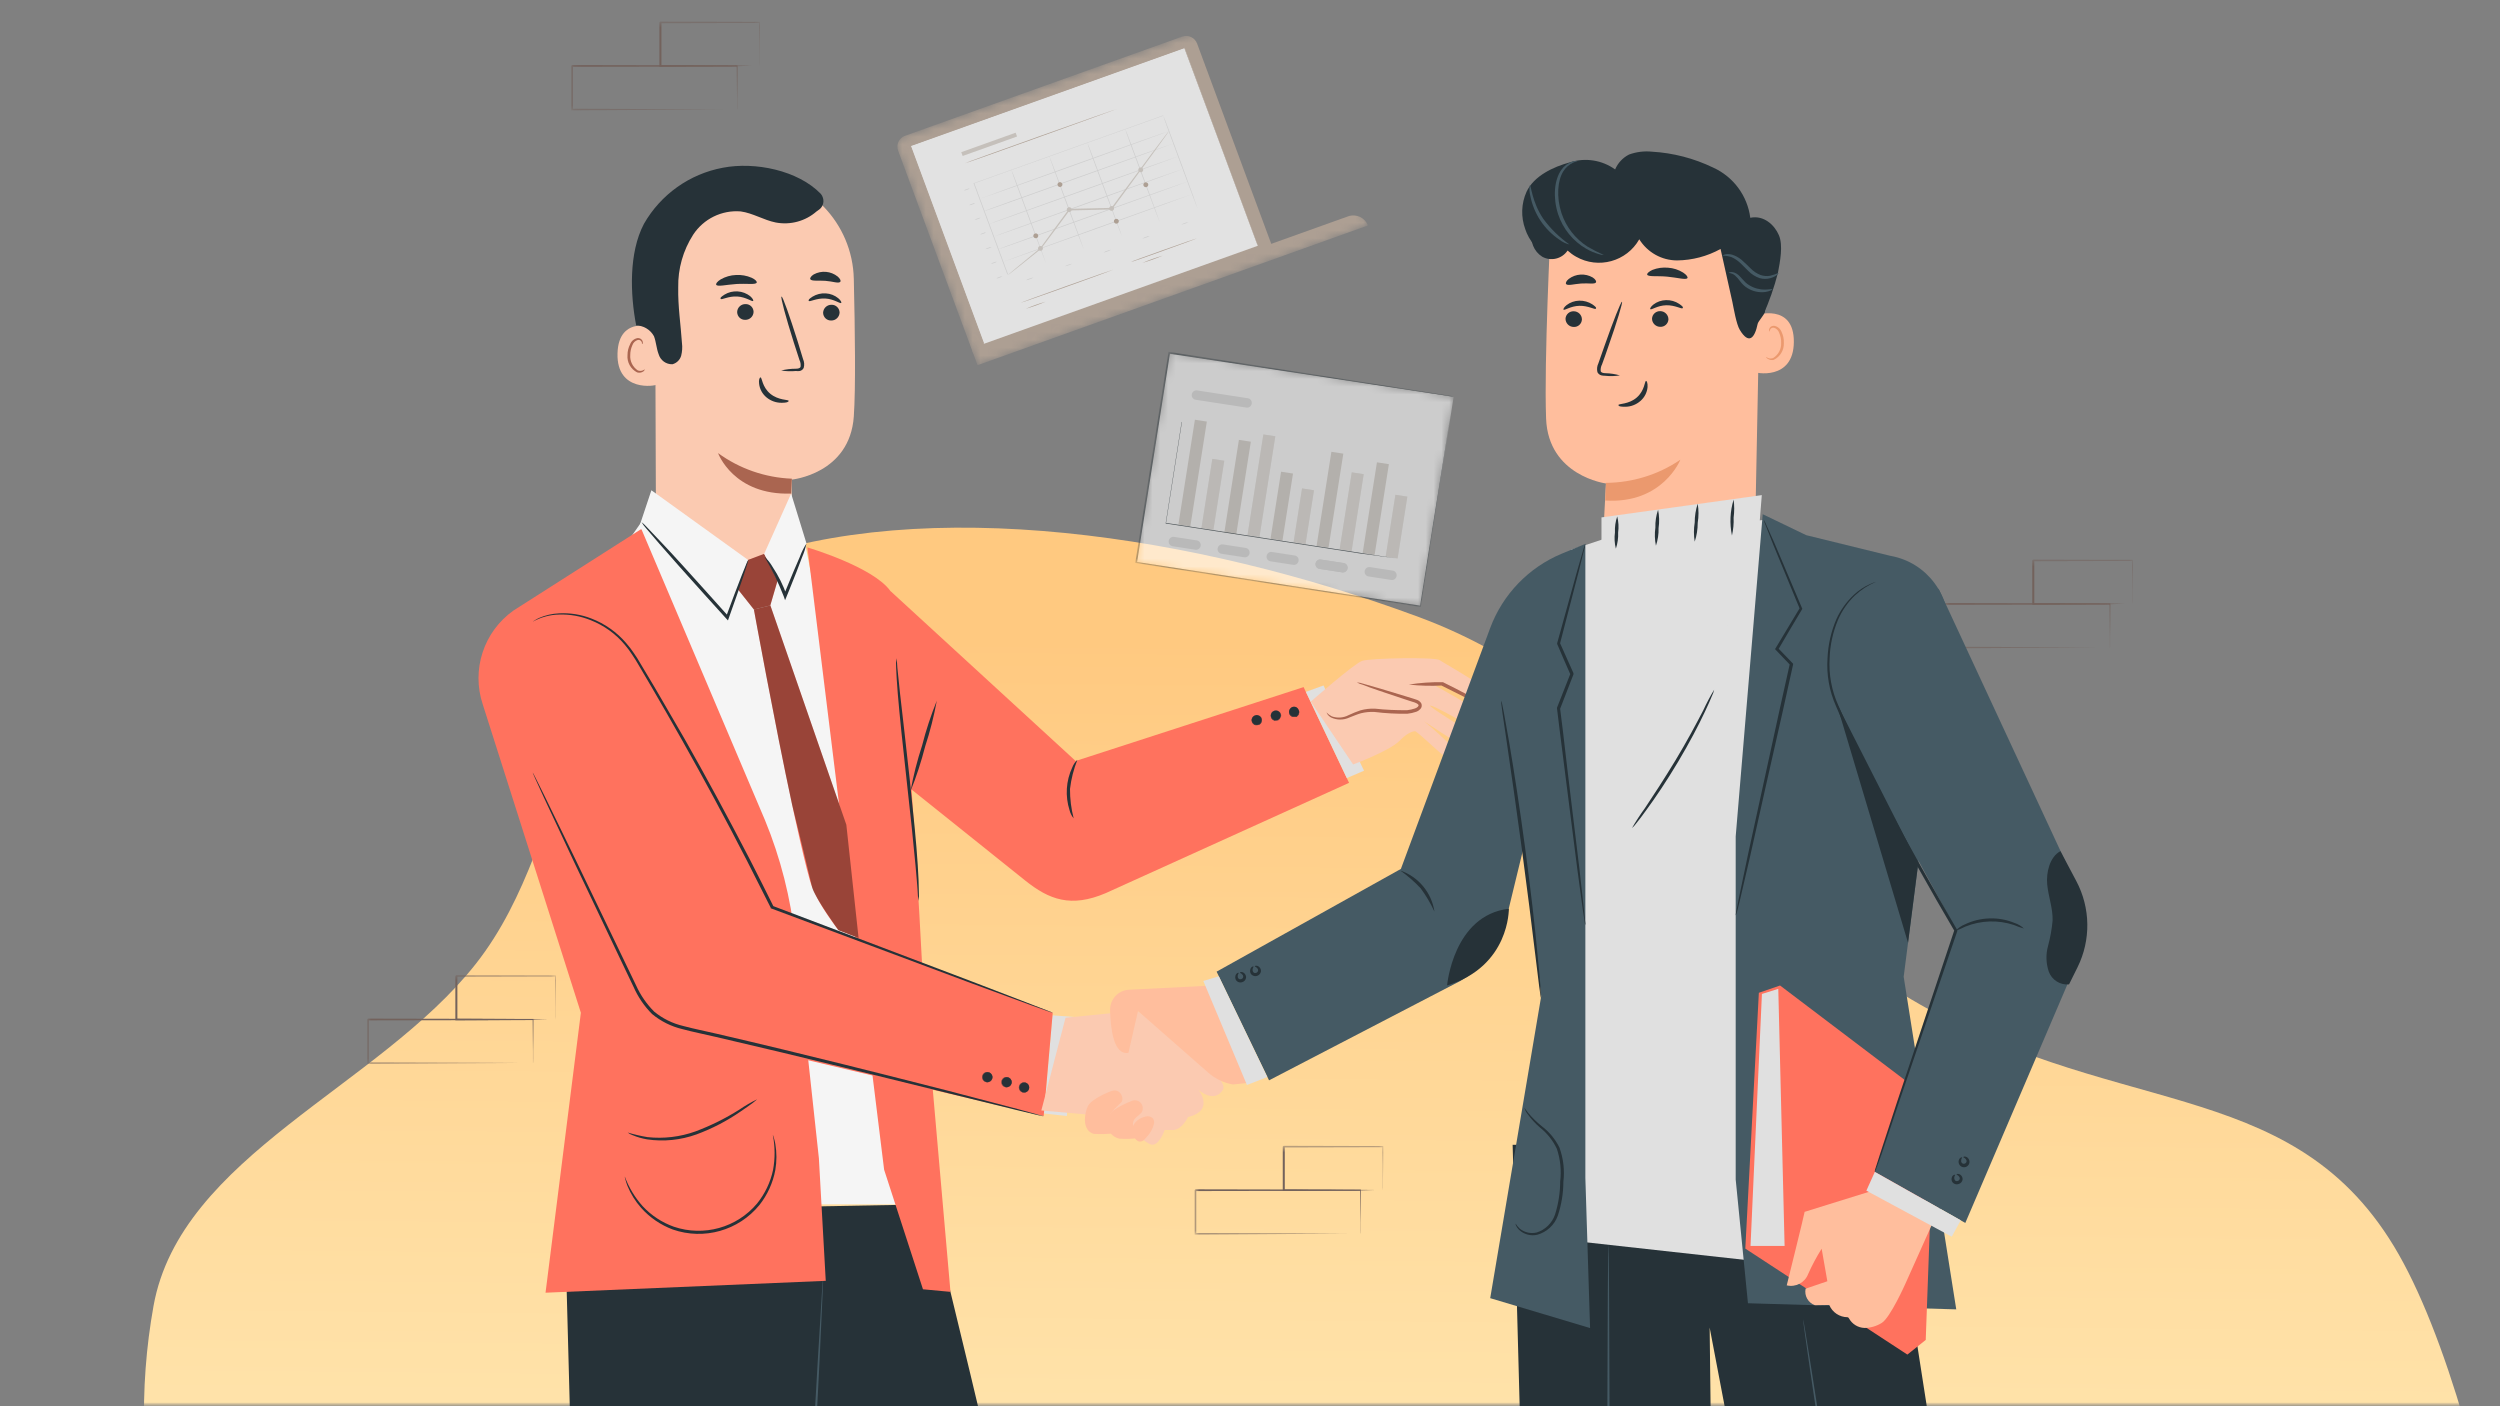 <svg width="320" height="180" viewBox="0 0 320 180" fill="none" xmlns="http://www.w3.org/2000/svg">
<rect x="0" y="0" width="320" height="180" fill="#808080" stroke="none"/>
<g clip-path="url(#clip0_810_395)">
<mask id="mask0_810_395" style="mask-type:luminance" maskUnits="userSpaceOnUse" x="0" y="0" width="320" height="180">
<path d="M320 0H0V180H320V0Z" fill="white"/>
</mask>
<g mask="url(#mask0_810_395)">
<mask id="mask1_810_395" style="mask-type:luminance" maskUnits="userSpaceOnUse" x="0" y="0" width="320" height="180">
<path d="M320 0H0V180H320V0Z" fill="white"/>
</mask>
<g mask="url(#mask1_810_395)">
<path fill-rule="evenodd" clip-rule="evenodd" d="M328.977 246.488C324.288 269.942 319.575 280.552 300.924 298.001C282.047 315.669 243.989 322.155 209.318 314.993C175.601 308.027 157.493 277.146 126.799 262.033C99.538 248.612 62.494 251.001 41.392 232.318C20.081 213.451 15.92 187.991 19.649 167.172C23.09 147.97 48.49 139.146 60.92 123.353C74.022 106.703 70.936 80.684 94.543 72.01C118.453 63.222 152.969 68.366 181.637 78.992C208.304 88.874 219.94 112.728 243.396 127.169C269.823 143.442 292.852 137.167 306.406 159.49C319.679 181.352 328.927 242.616 324.742 263.554L328.977 246.488Z" fill="url(#paint0_linear_810_395)"/>
</g>
</g>
<mask id="mask2_810_395" style="mask-type:luminance" maskUnits="userSpaceOnUse" x="47" y="124" width="25" height="13">
<path d="M71.155 124.815H47V136.19H71.155V124.815Z" fill="white"/>
</mask>
<g mask="url(#mask2_810_395)">
<path d="M68.22 136.09C68.22 136.057 68.22 136.019 68.22 135.986V134.604C68.22 133.654 68.196 132.229 68.182 130.505L68.248 130.571L47.105 130.609C47.152 130.562 46.995 130.714 47.209 130.5V136.1L47.105 135.981L62.15 136.028L66.591 136.057H66.638L62.221 136.085L47.105 136.19H47V130.491C47.214 130.277 47.057 130.429 47.109 130.381L68.215 130.424H68.282V130.491C68.282 132.253 68.253 133.654 68.244 134.627V135.986C68.239 136.019 68.229 136.057 68.22 136.09Z" fill="#73625C"/>
<path d="M71.084 130.5C71.079 130.467 71.079 130.429 71.084 130.396V128.98C71.084 127.997 71.084 126.606 71.041 124.915L71.121 124.991L58.436 125.024L58.545 124.915V130.495L58.398 130.391L67.469 130.443L70.115 130.472H71.084C71.007 130.476 70.927 130.476 70.851 130.472H70.157L67.526 130.552L58.384 130.605H58.284V124.925L58.393 124.815L71.079 124.849H71.155V124.925C71.155 126.644 71.121 128.045 71.112 129.033V130.139C71.112 130.258 71.098 130.381 71.084 130.5Z" fill="#73625C"/>
</g>
<mask id="mask3_810_395" style="mask-type:luminance" maskUnits="userSpaceOnUse" x="248" y="71" width="25" height="12">
<path d="M273 71.623H248.845V82.998H273V71.623Z" fill="white"/>
</mask>
<g mask="url(#mask3_810_395)">
<path d="M270.065 82.898C270.065 82.865 270.065 82.827 270.065 82.793V81.412C270.065 80.462 270.041 79.037 270.027 77.313L270.093 77.379L248.949 77.417C248.997 77.37 248.84 77.522 249.054 77.308V82.907L248.949 82.789L263.995 82.836L268.436 82.865H268.483L264.066 82.893L248.949 82.998H248.845V77.299C249.058 77.085 248.902 77.237 248.954 77.189L270.06 77.232H270.126V77.299C270.126 79.061 270.098 80.462 270.088 81.435V82.793C270.084 82.827 270.074 82.865 270.065 82.898Z" fill="#73625C"/>
<path d="M272.928 77.308C272.924 77.275 272.924 77.237 272.928 77.204V75.788C272.928 74.805 272.928 73.414 272.886 71.723L272.966 71.799L260.281 71.832L260.39 71.723V77.303L260.243 77.199L269.314 77.251L271.959 77.28H272.928C272.852 77.284 272.772 77.284 272.696 77.28H272.002L269.371 77.36L260.229 77.412H260.129V71.732L260.238 71.623L272.924 71.656H272.999V71.732C272.999 73.452 272.966 74.853 272.957 75.841V76.947C272.957 77.066 272.943 77.189 272.928 77.308Z" fill="#73625C"/>
</g>
<mask id="mask4_810_395" style="mask-type:luminance" maskUnits="userSpaceOnUse" x="73" y="2" width="25" height="13">
<path d="M97.275 2.758H73.121V14.133H97.275V2.758Z" fill="white"/>
</mask>
<g mask="url(#mask4_810_395)">
<path d="M94.341 14.033C94.341 14 94.341 13.962 94.341 13.929V12.547C94.341 11.597 94.317 10.172 94.302 8.448L94.369 8.515L73.225 8.553C73.273 8.505 73.116 8.657 73.33 8.443V14.043L73.225 13.924L88.271 13.972L92.712 14H92.759L88.342 14.028L73.225 14.133H73.121V8.434C73.334 8.22 73.178 8.372 73.23 8.325L94.336 8.367H94.402V8.434C94.402 10.196 94.374 11.597 94.364 12.57V13.929C94.359 13.962 94.35 14 94.341 14.033Z" fill="#73625C"/>
<path d="M97.205 8.443C97.2 8.41 97.2 8.372 97.205 8.339V6.923C97.205 5.94 97.205 4.549 97.162 2.858L97.243 2.934L84.557 2.967L84.666 2.858V8.438L84.519 8.334L93.59 8.386L96.236 8.415H97.205C97.129 8.419 97.048 8.419 96.972 8.415H96.278L93.647 8.495L84.505 8.548H84.405V2.868L84.514 2.758L97.2 2.792H97.276V2.868C97.276 4.587 97.243 5.988 97.233 6.976V8.082C97.233 8.201 97.219 8.325 97.205 8.443Z" fill="#73625C"/>
</g>
<mask id="mask5_810_395" style="mask-type:luminance" maskUnits="userSpaceOnUse" x="152" y="146" width="26" height="13">
<path d="M177.064 146.662H152.909V158.037H177.064V146.662Z" fill="white"/>
</mask>
<g mask="url(#mask5_810_395)">
<path d="M174.129 157.937C174.129 157.904 174.129 157.866 174.129 157.832V156.45C174.129 155.5 174.105 154.076 174.091 152.352L174.158 152.418L153.014 152.456C153.061 152.409 152.904 152.561 153.118 152.347V157.946L153.014 157.828L168.059 157.875L172.5 157.904H172.548L168.131 157.932L153.014 158.037H152.909V152.337C153.123 152.124 152.966 152.276 153.018 152.228L174.124 152.271H174.191V152.337C174.191 154.099 174.162 155.501 174.153 156.474V157.832C174.148 157.866 174.139 157.904 174.129 157.937Z" fill="#73625C"/>
<path d="M176.992 152.347C176.987 152.314 176.987 152.276 176.992 152.243V150.827C176.992 149.844 176.992 148.453 176.949 146.762L177.03 146.838L164.345 146.871L164.454 146.762V152.342L164.307 152.238L173.378 152.29L176.023 152.318H176.992C176.916 152.323 176.836 152.323 176.76 152.318H176.066L173.435 152.399L164.293 152.451H164.193V146.771L164.302 146.662L176.987 146.695H177.063V146.771C177.063 148.491 177.03 149.892 177.021 150.879V151.986C177.021 152.105 177.006 152.228 176.992 152.347Z" fill="#73625C"/>
</g>
<path d="M72.391 159.767L76.579 316.624L98.959 315.957L104.292 154.419L72.391 159.767Z" fill="#263238"/>
<path d="M118.901 154.152C118.901 154.152 135.511 220.647 136.02 231.985C136.53 243.324 132.468 314.224 132.468 314.224H110.558L112.393 233.459L95.784 165.193L99.807 154.505L118.901 154.152Z" fill="#263238"/>
<path d="M105.382 162.315C105.39 162.386 105.39 162.464 105.382 162.535V163.154C105.382 163.734 105.335 164.527 105.296 165.546C105.202 167.647 105.061 170.643 104.896 174.328C104.512 181.769 103.987 192.002 103.406 203.341C102.826 214.679 102.214 224.865 101.838 232.307C101.618 235.992 101.43 238.979 101.305 241.089C101.234 242.101 101.179 242.9 101.14 243.441C101.14 243.692 101.1 243.904 101.085 244.061C101.093 244.131 101.093 244.202 101.085 244.272C101.077 244.202 101.077 244.131 101.085 244.061V243.441C101.085 242.861 101.14 242.061 101.179 241.05C101.273 238.948 101.414 235.953 101.579 232.267C101.963 224.826 102.489 214.593 103.061 203.255C103.634 191.916 104.253 181.73 104.669 174.289C104.888 170.603 105.069 167.616 105.202 165.514C105.272 164.503 105.327 163.703 105.367 163.123C105.367 162.872 105.406 162.668 105.421 162.503C105.398 162.441 105.382 162.378 105.382 162.315Z" fill="#455A64"/>
<path d="M102.919 68.886C102.919 68.886 111.051 109.222 111.169 120.584C111.287 131.946 115.278 154.152 115.278 154.152H80.1L79.316 92.7L76.806 74.375L82.091 66.832L102.919 68.886Z" fill="#F5F5F5"/>
<path d="M103.351 70.07C103.351 70.07 111.749 72.54 113.969 75.645C115.717 78.099 118.085 124.489 118.085 124.489L121.661 165.358L118.14 165.028L113.169 149.73L103.351 70.07Z" fill="#FF725E"/>
<path d="M113.969 75.645L137.682 97.405L166.861 87.948L172.68 100.204L141.54 114.318C137.094 116.216 134.302 115.173 131.212 112.696L114.878 99.616L113.969 75.645Z" fill="#FF725E"/>
<path d="M161.436 91.853C161.6 92.167 161.483 92.551 161.169 92.723C160.863 92.888 160.471 92.77 160.306 92.465C160.134 92.159 160.244 91.782 160.549 91.61C160.549 91.61 160.557 91.61 160.565 91.602C160.879 91.438 161.263 91.555 161.436 91.861V91.853Z" fill="#263238"/>
<path d="M160.871 92.817C160.808 92.834 160.737 92.834 160.675 92.817C160.51 92.77 160.369 92.653 160.282 92.496C160.204 92.339 160.188 92.159 160.235 91.994C160.345 91.649 160.714 91.461 161.059 91.555C161.224 91.61 161.365 91.72 161.451 91.876C161.53 92.033 161.553 92.214 161.498 92.379C161.451 92.551 161.333 92.692 161.176 92.77C161.082 92.81 160.973 92.825 160.871 92.817ZM160.871 91.539C160.769 91.539 160.667 91.563 160.581 91.61C160.439 91.689 160.329 91.822 160.282 91.979C160.235 92.135 160.251 92.308 160.329 92.449C160.494 92.747 160.871 92.865 161.169 92.7C161.31 92.622 161.419 92.496 161.466 92.339C161.513 92.182 161.498 92.01 161.419 91.861C161.31 91.657 161.098 91.532 160.871 91.532V91.539Z" fill="#263238"/>
<path d="M163.882 91.273C164.047 91.586 163.929 91.971 163.616 92.143C163.31 92.308 162.917 92.191 162.753 91.885C162.58 91.579 162.69 91.202 162.996 91.03C162.996 91.03 163.004 91.03 163.011 91.022C163.317 90.849 163.701 90.959 163.874 91.265C163.874 91.265 163.874 91.273 163.874 91.281L163.882 91.273Z" fill="#263238"/>
<path d="M163.317 92.237C163.255 92.253 163.184 92.253 163.121 92.237C162.957 92.191 162.815 92.073 162.729 91.916C162.565 91.594 162.682 91.195 163.004 91.022C163.325 90.857 163.725 90.975 163.898 91.297C163.976 91.453 164 91.634 163.945 91.798C163.89 91.963 163.78 92.104 163.623 92.191C163.529 92.229 163.42 92.245 163.317 92.237ZM163.317 90.951C163.216 90.951 163.114 90.983 163.027 91.03C162.729 91.195 162.612 91.571 162.776 91.869C162.855 92.018 162.988 92.12 163.145 92.167C163.467 92.292 163.819 92.128 163.945 91.806C164.07 91.485 163.906 91.132 163.584 91.007C163.553 90.998 163.529 90.983 163.498 90.983C163.435 90.967 163.372 90.951 163.31 90.951H163.317Z" fill="#263238"/>
<path d="M166.203 90.802C166.375 91.108 166.266 91.492 165.96 91.665C165.96 91.665 165.952 91.665 165.944 91.665C165.63 91.829 165.246 91.712 165.074 91.398C164.909 91.092 165.027 90.701 165.332 90.536C165.638 90.363 166.014 90.473 166.187 90.779C166.187 90.779 166.187 90.787 166.195 90.795L166.203 90.802Z" fill="#263238"/>
<path d="M165.646 91.767C165.583 91.782 165.513 91.782 165.449 91.767C165.12 91.665 164.924 91.32 165.011 90.983C165.058 90.818 165.175 90.677 165.332 90.599C165.654 90.426 166.054 90.543 166.226 90.865C166.391 91.186 166.273 91.586 165.951 91.759C165.85 91.782 165.748 91.79 165.646 91.767ZM165.646 90.489C165.544 90.489 165.442 90.512 165.355 90.559C165.058 90.724 164.94 91.1 165.105 91.398C165.175 91.539 165.308 91.649 165.465 91.697C165.622 91.743 165.795 91.728 165.944 91.649C166.242 91.485 166.359 91.108 166.195 90.81C166.085 90.606 165.866 90.481 165.638 90.489H165.646Z" fill="#263238"/>
<path d="M167.152 88.56L169.411 87.737L174.594 98.652L172.39 99.593L167.152 88.56Z" fill="#E0E0E0"/>
<path d="M114.729 84.247C114.808 84.647 114.855 85.055 114.862 85.463C114.949 86.325 115.066 87.439 115.207 88.787C115.529 91.665 115.992 95.499 116.446 99.765C116.901 104.031 117.301 107.928 117.473 110.743C117.568 112.154 117.607 113.299 117.615 114.091C117.646 114.499 117.631 114.907 117.575 115.314C117.505 114.914 117.466 114.507 117.458 114.099C117.403 113.315 117.317 112.17 117.184 110.766C116.932 107.959 116.517 104.078 116.039 99.789C115.56 95.499 115.152 91.634 114.917 88.811C114.799 87.399 114.737 86.254 114.705 85.463C114.674 85.055 114.682 84.647 114.729 84.247Z" fill="#263238"/>
<path d="M119.912 89.689C119.544 91.673 119.05 93.625 118.422 95.539C117.92 97.491 117.301 99.404 116.548 101.271C116.909 99.287 117.403 97.334 118.031 95.421C118.525 93.469 119.16 91.555 119.912 89.689Z" fill="#263238"/>
<path d="M137.431 104.752C137.181 104.454 137 104.101 136.906 103.717C136.326 101.914 136.443 99.946 137.251 98.228C137.392 97.86 137.612 97.53 137.902 97.264C137.431 98.456 137.11 99.703 136.961 100.98C136.953 102.251 137.11 103.521 137.431 104.752Z" fill="#263238"/>
<path d="M134.718 129.962L137.752 130.197L136.553 142.853L133.62 142.524L134.718 129.962Z" fill="#E0E0E0"/>
<path d="M82.092 67.71L65.726 78.147C61.9 80.86 60.308 85.753 61.805 90.199L74.352 129.633L69.828 165.467L105.696 163.946L104.818 148.264L101.775 120.161C101.211 114.946 99.916 109.841 97.924 104.995L82.092 67.71Z" fill="#FF725E"/>
<path d="M64.997 92.355L81.363 126.606C82.688 129.374 85.189 131.389 88.169 132.095L133.589 142.853L134.749 129.632L100.081 116.624L82.641 83.157C80.1 78.28 74.078 76.39 69.208 78.931C69.028 79.025 68.847 79.127 68.667 79.237C64.173 81.958 62.566 87.697 64.997 92.355Z" fill="#FF725E"/>
<path d="M134.75 129.633C134.687 129.633 134.624 129.609 134.562 129.585L134.028 129.405L131.974 128.668L124.367 125.869L98.733 116.287H98.662V116.208L95.643 110.233C92.804 104.697 89.973 99.483 87.323 94.778C85.998 92.426 84.719 90.207 83.512 88.136L81.755 85.141C81.473 84.655 81.191 84.192 80.893 83.761C80.61 83.33 80.304 82.914 79.967 82.522C78.799 81.126 77.301 80.052 75.607 79.385C74.329 78.868 72.965 78.617 71.584 78.664C70.4 78.68 69.248 78.994 68.212 79.566C68.267 79.511 68.33 79.472 68.401 79.432C68.589 79.299 68.793 79.19 69.004 79.095C69.82 78.742 70.69 78.547 71.576 78.507C72.98 78.437 74.376 78.656 75.686 79.166C77.427 79.832 78.979 80.93 80.187 82.358C80.532 82.757 80.853 83.173 81.144 83.612C81.457 84.059 81.747 84.522 82.022 85.008L83.802 87.987C85.025 90.081 86.311 92.292 87.652 94.621C90.318 99.326 93.141 104.525 96.012 110.069C97.055 112.115 98.074 114.13 99.023 116.059L98.913 115.957L124.501 125.665L132.06 128.574L134.091 129.358L134.616 129.57L134.75 129.633Z" fill="#263238"/>
<path d="M127.034 137.874C127.034 138.227 126.743 138.517 126.391 138.517C126.038 138.517 125.748 138.227 125.748 137.874C125.748 137.521 126.038 137.231 126.391 137.231C126.743 137.231 127.034 137.521 127.034 137.874Z" fill="#263238"/>
<path d="M126.367 138.532C126.006 138.532 125.708 138.234 125.708 137.874C125.708 137.513 126.006 137.215 126.367 137.215C126.728 137.215 127.025 137.513 127.025 137.874C127.025 138.234 126.728 138.532 126.367 138.532ZM126.367 137.254C126.022 137.254 125.747 137.529 125.747 137.874C125.747 138.219 126.022 138.493 126.367 138.493C126.712 138.493 126.987 138.219 126.987 137.874C126.987 137.529 126.712 137.254 126.367 137.254Z" fill="#263238"/>
<path d="M129.503 138.517C129.503 138.869 129.213 139.16 128.86 139.16C128.507 139.16 128.217 138.869 128.217 138.517C128.217 138.164 128.507 137.874 128.86 137.874C129.213 137.874 129.503 138.164 129.503 138.517Z" fill="#263238"/>
<path d="M128.821 139.175C128.46 139.175 128.163 138.877 128.163 138.517C128.163 138.156 128.46 137.858 128.821 137.858C129.182 137.858 129.48 138.156 129.48 138.517C129.48 138.877 129.182 139.168 128.821 139.175ZM128.821 137.897C128.476 137.897 128.202 138.172 128.202 138.517C128.202 138.862 128.476 139.136 128.821 139.136C129.166 139.136 129.441 138.862 129.441 138.517C129.441 138.172 129.166 137.897 128.821 137.897Z" fill="#263238"/>
<path d="M131.095 139.842C131.45 139.842 131.738 139.554 131.738 139.199C131.738 138.844 131.45 138.556 131.095 138.556C130.74 138.556 130.452 138.844 130.452 139.199C130.452 139.554 130.74 139.842 131.095 139.842Z" fill="#263238"/>
<path d="M131.071 139.858C130.711 139.858 130.413 139.559 130.413 139.199C130.413 138.838 130.711 138.54 131.071 138.54C131.432 138.54 131.73 138.838 131.73 139.199C131.73 139.559 131.432 139.85 131.071 139.858ZM131.071 138.579C130.727 138.579 130.452 138.854 130.452 139.199C130.452 139.544 130.727 139.818 131.071 139.818C131.417 139.818 131.691 139.544 131.691 139.199C131.691 138.854 131.417 138.579 131.071 138.579Z" fill="#263238"/>
<path d="M133.589 142.853C133.518 142.869 133.44 142.869 133.369 142.853L132.734 142.712L130.288 142.124L121.301 139.912C113.718 138.054 103.265 135.42 91.643 132.73C90.192 132.385 88.757 132.11 87.338 131.726C85.911 131.389 84.586 130.722 83.456 129.789C82.468 128.794 81.668 127.625 81.104 126.339L79.394 122.764L73.49 110.351L69.569 101.976C69.129 101.004 68.784 100.243 68.526 99.694L68.259 99.091C68.228 99.028 68.196 98.957 68.181 98.887C68.181 98.887 68.228 98.95 68.298 99.075C68.369 99.2 68.471 99.42 68.596 99.655L69.718 101.914C70.682 103.905 72.07 106.736 73.764 110.225C75.458 113.715 77.473 117.941 79.716 122.591C80.273 123.751 80.853 124.944 81.433 126.159C81.99 127.398 82.774 128.519 83.731 129.483C84.813 130.378 86.091 131.005 87.456 131.326C88.844 131.703 90.294 131.977 91.745 132.322C103.359 135.02 113.812 137.693 121.379 139.623C125.135 140.61 128.186 141.402 130.335 141.975L132.758 142.641L133.385 142.822L133.589 142.853Z" fill="#263238"/>
<path d="M96.906 140.712C96.906 140.712 96.733 140.893 96.365 141.167C95.996 141.442 95.47 141.818 94.796 142.273C93.047 143.48 91.15 144.468 89.15 145.205C87.127 145.934 84.955 146.154 82.83 145.84C82.187 145.731 81.559 145.55 80.963 145.299C80.736 145.229 80.524 145.111 80.344 144.962C81.175 145.213 82.014 145.409 82.869 145.55C84.947 145.778 87.049 145.527 89.017 144.821C90.985 144.084 92.867 143.151 94.639 142.03C95.361 141.536 96.121 141.096 96.906 140.712Z" fill="#263238"/>
<path d="M98.92 145.261C98.967 145.355 99.007 145.449 99.03 145.55C99.116 145.84 99.187 146.131 99.242 146.429C99.43 147.535 99.43 148.656 99.242 149.761C98.936 151.4 98.238 152.937 97.203 154.247C94.537 157.509 90.114 158.763 86.13 157.383C84.57 156.803 83.166 155.846 82.061 154.6C81.316 153.76 80.727 152.804 80.304 151.769C80.194 151.486 80.108 151.196 80.029 150.906C79.982 150.71 79.959 150.6 79.975 150.6C80.492 152.004 81.276 153.29 82.272 154.403C83.37 155.579 84.734 156.481 86.256 157.022C90.083 158.316 94.31 157.14 96.905 154.051C97.917 152.796 98.622 151.322 98.951 149.746C99.226 148.264 99.21 146.742 98.92 145.261Z" fill="#263238"/>
<path d="M83.856 36.493L83.958 65.71C83.99 70.509 87.895 74.375 92.694 74.351C92.835 74.351 92.968 74.351 93.109 74.335C97.721 74.085 101.336 70.274 101.343 65.655V61.39C101.343 61.39 108.777 60.668 109.287 53.305C109.538 49.745 109.444 42.375 109.287 35.702C109.13 28.535 103.484 22.693 96.325 22.293H95.611C87.942 22.262 83.629 28.801 83.856 36.493Z" fill="#FBCAB1"/>
<path d="M101.359 61.272C97.956 61.139 94.662 60.002 91.91 57.995C91.91 57.995 93.878 63.428 101.265 63.178L101.359 61.272Z" fill="#AA6550"/>
<path d="M107.468 40.022C107.437 40.595 106.958 41.041 106.386 41.026C105.829 41.041 105.374 40.602 105.358 40.046C105.358 40.038 105.358 40.022 105.358 40.014C105.39 39.442 105.86 39.003 106.433 39.011C106.99 38.995 107.452 39.442 107.468 39.999C107.468 40.007 107.468 40.014 107.468 40.022Z" fill="#263238"/>
<path d="M107.672 38.775C107.539 38.909 106.77 38.274 105.641 38.211C104.512 38.148 103.641 38.666 103.532 38.525C103.422 38.383 103.618 38.219 103.994 37.976C104.504 37.662 105.1 37.513 105.696 37.552C106.284 37.584 106.849 37.803 107.304 38.179C107.641 38.462 107.743 38.721 107.672 38.775Z" fill="#263238"/>
<path d="M96.457 39.936C96.434 40.508 95.956 40.955 95.383 40.94C94.826 40.955 94.372 40.516 94.356 39.959C94.356 39.952 94.356 39.936 94.356 39.928C94.379 39.356 94.858 38.909 95.43 38.924C95.987 38.909 96.442 39.348 96.457 39.904C96.457 39.912 96.457 39.928 96.457 39.936Z" fill="#263238"/>
<path d="M96.403 38.525C96.263 38.65 95.502 38.015 94.365 37.952C93.228 37.889 92.373 38.415 92.255 38.266C92.138 38.117 92.35 37.96 92.726 37.717C93.235 37.403 93.824 37.262 94.42 37.301C95.008 37.333 95.572 37.552 96.035 37.921C96.364 38.211 96.466 38.462 96.403 38.525Z" fill="#263238"/>
<path d="M99.987 47.425C100.59 47.275 101.218 47.197 101.845 47.197C102.135 47.197 102.418 47.142 102.473 46.946C102.512 46.648 102.465 46.35 102.332 46.083C102.096 45.362 101.853 44.617 101.602 43.825C100.59 40.626 99.877 37.999 100.034 37.96C100.191 37.921 101.084 40.485 102.096 43.684C102.332 44.468 102.567 45.252 102.786 45.95C102.951 46.311 102.982 46.719 102.872 47.095C102.77 47.299 102.59 47.44 102.37 47.487C102.206 47.511 102.041 47.511 101.877 47.487C101.249 47.55 100.614 47.526 99.987 47.425Z" fill="#263238"/>
<path d="M96.859 36.172C96.725 36.478 95.604 36.266 94.271 36.352C92.938 36.439 91.832 36.737 91.675 36.447C91.605 36.313 91.808 36.031 92.256 35.757C92.851 35.419 93.526 35.223 94.208 35.2C94.89 35.161 95.58 35.278 96.208 35.553C96.686 35.772 96.913 36.031 96.859 36.172Z" fill="#263238"/>
<path d="M107.547 36.078C107.335 36.321 106.566 36.007 105.633 35.945C104.7 35.882 103.892 36.015 103.72 35.741C103.649 35.608 103.79 35.357 104.151 35.129C105.139 34.588 106.355 34.698 107.233 35.404C107.547 35.686 107.672 35.953 107.547 36.078Z" fill="#263238"/>
<path d="M84.146 41.983C84.021 41.92 79.167 40.195 79.041 45.245C78.916 50.294 84.005 49.377 84.021 49.236C84.037 49.094 84.146 41.983 84.146 41.983Z" fill="#FBCAB1"/>
<path d="M82.523 47.283C82.523 47.283 82.437 47.338 82.288 47.409C82.076 47.495 81.841 47.495 81.629 47.409C80.978 46.969 80.61 46.217 80.673 45.433C80.673 45.001 80.767 44.57 80.947 44.178C81.057 43.864 81.308 43.614 81.629 43.519C81.841 43.465 82.053 43.574 82.139 43.778C82.202 43.919 82.139 44.021 82.194 44.029C82.249 44.037 82.304 43.943 82.272 43.739C82.241 43.614 82.178 43.504 82.076 43.417C81.943 43.308 81.77 43.261 81.598 43.276C81.167 43.355 80.814 43.653 80.657 44.061C80.43 44.492 80.32 44.97 80.32 45.456C80.241 46.373 80.728 47.244 81.551 47.667C81.817 47.746 82.1 47.707 82.335 47.557C82.516 47.401 82.547 47.291 82.523 47.283Z" fill="#AA6550"/>
<path d="M81.355 41.653C82.335 41.645 83.237 42.178 83.707 43.033C83.99 43.77 84.021 44.602 84.303 45.331C84.531 46.115 85.252 46.648 86.068 46.625C86.609 46.483 87.032 46.068 87.189 45.535C87.323 45.001 87.362 44.452 87.291 43.911C87.134 41.559 86.766 39.207 86.813 36.799C86.766 34.408 87.432 32.055 88.726 30.04C90.059 28.009 92.388 26.864 94.811 27.061C96.38 27.28 97.76 28.174 99.297 28.48C101.163 28.833 103.085 28.315 104.512 27.068C104.59 26.998 104.677 26.943 104.763 26.888C105.288 26.559 105.523 25.916 105.335 25.32C105.28 25.132 105.194 24.967 105.068 24.818C102.143 21.791 96.623 20.678 92.522 21.47C88.272 22.262 84.578 24.889 82.429 28.645C80.461 32.369 80.673 37.709 81.426 41.63" fill="#263238"/>
<path d="M97.353 48.31C97.541 48.31 97.541 49.526 98.592 50.396C99.642 51.267 100.944 51.133 100.944 51.306C100.944 51.478 100.654 51.549 100.097 51.557C99.376 51.573 98.678 51.329 98.121 50.874C97.588 50.436 97.243 49.808 97.165 49.126C97.094 48.608 97.235 48.303 97.353 48.31Z" fill="#263238"/>
<path d="M167.779 89.807C167.779 89.807 173.308 84.953 174.351 84.592C175.394 84.232 183.722 84.082 184.278 84.498C184.835 84.914 193.265 89.532 191.869 90.246C190.473 90.96 184.631 87.611 184.631 87.611L183.651 87.744C183.651 87.744 188.748 90.466 189.65 91.508C190.552 92.551 189.689 93.633 188.74 93.186C187.792 92.74 183.416 90.222 183.071 90.316C182.726 90.41 187.729 93.335 188.192 93.884C188.811 94.606 188.411 96.017 187.447 95.609C186.882 95.374 182.271 92.316 182.271 92.316C183.581 93.382 184.82 94.519 186.004 95.727C186.412 96.511 185.627 97.225 184.82 96.73C184.271 96.393 181.895 94.056 181.158 93.594C181.158 93.594 180.373 93.531 179.142 94.817C177.911 96.103 173.198 97.852 173.198 97.852L167.779 89.807Z" fill="#FBCAB1"/>
<path d="M191.846 90.261C191.25 90.348 190.638 90.308 190.057 90.152C189.414 90.026 188.787 89.83 188.183 89.587C187.533 89.273 186.819 88.912 186.066 88.528L184.498 87.744H184.608C183.181 87.823 181.745 87.784 180.326 87.627C181.738 87.399 183.172 87.297 184.6 87.321H184.702L186.27 88.105L188.317 89.179C188.897 89.43 189.485 89.642 190.097 89.807C191.171 90.12 191.853 90.191 191.846 90.261Z" fill="#AA6550"/>
<path d="M169.834 91.21C170.297 91.869 171.136 92.159 171.912 91.924C172.696 91.759 173.378 91.344 174.132 91.139C176.398 90.489 178.915 91.697 181.142 90.936C181.456 90.826 181.801 90.599 181.769 90.277C181.738 89.955 181.393 89.822 181.103 89.728L173.669 87.376" fill="#FBCAB1"/>
<path d="M173.668 87.344C173.951 87.36 174.233 87.423 174.5 87.517C175.025 87.658 175.778 87.878 176.711 88.152L179.973 89.14L180.914 89.43C181.212 89.548 181.644 89.571 181.926 90.034C182.036 90.277 181.989 90.559 181.808 90.755C181.659 90.912 181.479 91.038 181.275 91.108C180.907 91.234 180.53 91.32 180.146 91.359C178.742 91.383 177.339 91.304 175.95 91.132C175.362 91.1 174.774 91.155 174.202 91.297C173.676 91.438 173.19 91.673 172.727 91.838C171.982 92.191 171.12 92.191 170.375 91.838C169.873 91.547 169.795 91.186 169.81 91.195C169.991 91.398 170.21 91.563 170.453 91.688C171.167 91.947 171.959 91.892 172.633 91.532C173.12 91.304 173.614 91.1 174.123 90.928C174.727 90.755 175.362 90.685 175.99 90.708C177.362 90.857 178.742 90.92 180.122 90.904C180.467 90.865 180.805 90.787 181.134 90.677C181.44 90.567 181.651 90.348 181.557 90.207C181.463 90.065 181.134 89.916 180.773 89.823L179.832 89.517L176.601 88.434C175.684 88.121 174.939 87.862 174.429 87.65C174.163 87.587 173.904 87.478 173.668 87.344Z" fill="#AA6550"/>
<path d="M136.389 130.267L145.556 129.358C145.556 129.358 157.679 137.662 156.534 139.489C155.389 141.316 153.397 139.489 153.397 139.489C153.397 139.489 155.554 142.147 152.064 142.979C152.064 142.979 151.233 144.806 149.908 144.641H149.076C149.076 144.641 148.292 146.954 147.202 146.452C146.112 145.95 142.701 142.97 142.701 142.97L133.291 142.139L136.389 130.267Z" fill="#FBCAB1"/>
<path d="M142.089 139.717C142.089 139.717 139.736 140.618 139.258 141.567C138.78 142.516 138.474 144.703 139.995 145.135C140.889 145.19 141.783 145.166 142.669 145.049L142.089 142.579C142.528 142.069 142.991 141.591 143.485 141.136C143.987 140.72 143.438 139.097 142.089 139.717Z" fill="#FFBE9D"/>
<path d="M144.732 140.971C144.732 140.971 142.38 141.873 141.901 142.814C141.391 143.833 141.807 145.08 142.827 145.59C142.96 145.66 143.101 145.707 143.25 145.746C144.058 145.809 144.873 145.786 145.673 145.668L145.422 145.19C144.951 144.265 144.748 143.512 145.579 142.892C145.626 142.892 146.096 142.422 146.128 142.391C146.418 141.904 146.269 141.277 145.783 140.979C145.461 140.783 145.062 140.783 144.732 140.971Z" fill="#FFBE9D"/>
<path d="M145.296 145.582C144.889 145.143 144.81 144.492 145.108 143.966C145.414 143.465 145.916 143.104 146.489 142.963C146.849 142.814 147.265 142.876 147.563 143.135C147.704 143.339 147.759 143.598 147.712 143.841C147.555 144.492 147.226 145.08 146.755 145.558C146.536 145.833 146.269 146.131 145.916 146.123C145.563 146.115 145.305 145.786 145.132 145.488" fill="#FFBE9D"/>
<path d="M95.752 71.67L97.814 70.893L99.594 74.085L98.598 77.496L96.497 78.013L94.403 75.371L95.752 71.67Z" fill="#FF725E"/>
<path d="M96.498 78.013C96.498 78.013 99.172 92.684 101.391 103.004C101.391 103.004 103.218 111.629 103.955 113.574C104.778 115.793 107.319 119.062 107.319 119.062L109.899 120.066L108.331 105.568L98.607 77.496L96.498 78.013Z" fill="#FF725E"/>
<g opacity="0.4">
<path d="M95.752 71.67L97.814 70.893L99.594 74.085L98.598 77.496L96.497 78.013L94.403 75.371L95.752 71.67Z" fill="black"/>
</g>
<g opacity="0.4">
<path d="M96.498 78.013C96.498 78.013 99.172 92.684 101.391 103.004C101.391 103.004 103.485 111.519 103.955 113.574C104.229 114.789 107.319 119.062 107.319 119.062L109.899 120.066L108.331 105.568L98.607 77.496L96.498 78.013Z" fill="black"/>
</g>
<path d="M83.378 62.754L95.753 71.67L93.079 79.025L81.818 67.435L83.378 62.754Z" fill="#F5F5F5"/>
<path d="M97.815 70.893L101.265 63.178L103.226 69.545L100.505 76.225L97.815 70.893Z" fill="#F5F5F5"/>
<path d="M95.784 71.67C95.76 71.866 95.713 72.054 95.642 72.234L95.141 73.803C94.701 75.112 94.058 76.939 93.282 79.119L93.18 79.417L92.961 79.182L90.082 75.998C87.84 73.512 85.824 71.247 84.389 69.592L82.696 67.616C82.476 67.373 82.28 67.114 82.115 66.832C82.366 67.028 82.601 67.247 82.813 67.49L84.601 69.373C86.099 70.941 88.146 73.215 90.38 75.7C91.392 76.829 92.356 77.911 93.25 78.9L92.929 78.962C93.713 76.814 94.419 74.987 94.921 73.693L95.525 72.195C95.588 72.007 95.674 71.835 95.784 71.67Z" fill="#263238"/>
<path d="M103.225 69.576C103.092 70.195 102.896 70.799 102.645 71.379C102.245 72.469 101.657 73.975 100.983 75.622L100.692 76.335L100.489 76.829L100.316 76.327C99.634 74.571 98.81 72.877 97.846 71.262C98.261 71.63 98.606 72.07 98.881 72.548C99.634 73.685 100.246 74.908 100.7 76.194H100.316C100.41 75.959 100.512 75.724 100.606 75.481C101.28 73.826 101.908 72.344 102.378 71.277C102.59 70.682 102.88 70.109 103.225 69.576Z" fill="#263238"/>
<path d="M193.617 146.531L198.181 316.342L220.562 315.667L218.836 169.929L247.349 319.721L267.558 314.444L241.468 146.86L193.617 146.531Z" fill="#263238"/>
<path d="M205.882 316.577C205.765 316.577 205.678 281.377 205.678 237.96C205.678 194.543 205.765 159.343 205.882 159.343C206 159.343 206.086 194.535 206.086 237.96C206.086 281.385 205.992 316.577 205.882 316.577Z" fill="#455A64"/>
<path d="M253.733 319.667C253.624 319.667 248.401 285.949 242.065 244.304C235.729 202.659 230.663 168.878 230.796 168.863C230.929 168.847 236.129 202.58 242.465 244.241C248.801 285.902 253.851 319.651 253.733 319.667Z" fill="#455A64"/>
<path d="M225.683 40.344C226.459 38.595 227.094 36.792 227.572 34.941C227.839 33.53 228.263 31.42 227.698 30.103C227.133 28.786 225.761 27.515 224.036 27.876C223.675 25.061 221.879 22.63 219.292 21.454C216.837 20.27 214.171 19.572 211.45 19.415C210.454 19.313 209.45 19.439 208.509 19.784C207.709 20.192 207.082 20.866 206.737 21.689C205.066 20.489 202.934 20.152 200.973 20.772C198.809 21.352 196.347 22.52 195.398 24.544C194.715 26.057 194.661 27.774 195.233 29.334C195.649 30.652 197.044 32.722 198.369 32.236" fill="#263238"/>
<path d="M214.775 76.97C209.427 76.861 205.185 72.438 205.294 67.09C205.294 66.988 205.294 66.879 205.302 66.776C205.435 64.071 205.561 61.884 205.561 61.884C205.561 61.884 198.174 60.927 197.9 53.572C197.625 46.217 198.479 29.311 198.479 29.311C206.909 25.453 216.767 26.457 224.24 31.938L225.346 32.722L224.663 67.467C224.562 72.815 220.139 77.073 214.783 76.97C214.783 76.97 214.783 76.97 214.775 76.97Z" fill="#FFBE9D"/>
<path d="M205.569 61.805C208.964 61.782 212.282 60.754 215.089 58.841C215.089 58.841 212.823 64.542 205.467 64.064L205.569 61.805Z" fill="#EB996E"/>
<path d="M224.632 40.367C224.758 40.312 229.651 38.744 229.612 43.778C229.573 48.812 224.538 47.738 224.531 47.589C224.523 47.44 224.632 40.367 224.632 40.367Z" fill="#FFBE9D"/>
<path d="M226.074 45.691C226.074 45.691 226.168 45.754 226.31 45.825C226.521 45.911 226.757 45.911 226.968 45.825C227.635 45.409 228.027 44.672 227.988 43.888C228.004 43.456 227.917 43.025 227.745 42.633C227.651 42.312 227.407 42.061 227.094 41.959C226.89 41.896 226.67 41.998 226.576 42.194C226.506 42.335 226.537 42.43 226.514 42.437C226.49 42.445 226.404 42.359 226.443 42.147C226.474 42.022 226.545 41.912 226.647 41.834C226.788 41.732 226.961 41.684 227.133 41.708C227.549 41.794 227.894 42.093 228.043 42.492C228.254 42.931 228.356 43.41 228.333 43.896C228.372 44.813 227.862 45.668 227.039 46.06C226.773 46.13 226.482 46.076 226.255 45.919C226.082 45.817 226.059 45.707 226.074 45.691Z" fill="#EB996E"/>
<path d="M200.385 40.814C200.4 41.387 200.855 41.841 201.428 41.849C201.984 41.881 202.455 41.457 202.486 40.9C202.486 40.892 202.486 40.885 202.486 40.877C202.478 40.304 202.016 39.85 201.443 39.842C200.887 39.818 200.408 40.25 200.385 40.806C200.385 40.806 200.385 40.806 200.385 40.814Z" fill="#263238"/>
<path d="M200.126 39.638C200.259 39.771 201.044 39.167 202.173 39.144C203.302 39.12 204.149 39.661 204.266 39.52C204.384 39.379 204.188 39.215 203.82 38.956C203.325 38.634 202.737 38.47 202.141 38.485C201.553 38.501 200.981 38.697 200.518 39.058C200.173 39.332 200.079 39.583 200.126 39.638Z" fill="#263238"/>
<path d="M211.458 40.806C211.473 41.371 211.936 41.826 212.5 41.834C213.049 41.865 213.52 41.449 213.559 40.9C213.559 40.885 213.559 40.869 213.559 40.861C213.551 40.297 213.088 39.834 212.524 39.826C211.96 39.803 211.481 40.234 211.458 40.798C211.458 40.798 211.458 40.798 211.458 40.806Z" fill="#263238"/>
<path d="M211.238 39.575C211.379 39.709 212.155 39.097 213.284 39.073C214.413 39.05 215.26 39.591 215.378 39.45C215.495 39.309 215.299 39.144 214.931 38.893C214.437 38.564 213.849 38.399 213.253 38.415C212.665 38.43 212.092 38.626 211.629 38.987C211.285 39.261 211.174 39.513 211.238 39.575Z" fill="#263238"/>
<path d="M207.349 48.051C206.744 47.879 206.133 47.785 205.506 47.769C205.216 47.769 204.941 47.699 204.886 47.503C204.863 47.205 204.917 46.907 205.059 46.64C205.317 45.935 205.584 45.198 205.843 44.421C206.949 41.285 207.74 38.673 207.615 38.626C207.49 38.579 206.486 41.112 205.38 44.264L204.596 46.499C204.423 46.852 204.376 47.252 204.47 47.636C204.565 47.832 204.745 47.981 204.957 48.044C205.122 48.083 205.286 48.099 205.451 48.099C206.086 48.169 206.721 48.154 207.349 48.051Z" fill="#263238"/>
<path d="M210.697 48.757C210.509 48.757 210.54 49.973 209.513 50.874C208.486 51.776 207.161 51.658 207.161 51.839C207.161 52.02 207.458 52.066 208.015 52.066C208.737 52.066 209.427 51.8 209.968 51.329C210.493 50.883 210.823 50.247 210.886 49.557C210.924 49.047 210.783 48.742 210.697 48.757Z" fill="#263238"/>
<path d="M210.839 35.153C210.956 35.459 212.086 35.286 213.411 35.411C214.736 35.537 215.826 35.866 215.991 35.592C216.069 35.459 215.873 35.168 215.434 34.886C214.854 34.525 214.195 34.314 213.513 34.267C212.831 34.204 212.141 34.298 211.505 34.549C211.058 34.761 210.792 35.004 210.839 35.153Z" fill="#263238"/>
<path d="M200.464 36.36C200.667 36.611 201.436 36.36 202.377 36.29C203.318 36.219 204.11 36.415 204.282 36.149C204.361 36.015 204.228 35.757 203.875 35.521C202.91 34.957 201.695 35.027 200.801 35.702C200.472 35.968 200.37 36.235 200.464 36.36Z" fill="#263238"/>
<path d="M225.737 33.302C225.69 35.451 226.231 37.827 225.902 39.936C225.855 40.258 225.055 41.128 224.984 41.441C224.6 43.315 223.847 44.131 222.695 42.225C222.248 41.496 221.911 39.45 221.738 38.619L220.232 31.867C218.531 32.808 216.617 33.31 214.673 33.334C212.697 33.334 210.87 32.306 209.827 30.628C208.211 33.483 204.58 34.478 201.734 32.855C201.341 32.636 200.981 32.369 200.651 32.071C199.938 33.138 198.518 33.483 197.397 32.855C196.323 32.173 195.805 30.879 196.119 29.64C196.582 27.837 198.471 26.817 200.252 26.245C207.192 24.01 214.971 25.461 221.346 28.958C222.295 29.444 223.165 30.064 223.934 30.809C224.671 31.593 225.69 32.471 225.745 33.537" fill="#263238"/>
<path d="M220.468 32.722C220.852 32.722 221.237 32.785 221.605 32.902C221.989 33.067 222.342 33.294 222.656 33.577C223.017 33.89 223.369 34.298 223.801 34.698C224.201 35.106 224.687 35.411 225.228 35.6C225.683 35.733 226.169 35.733 226.624 35.6C227.408 35.38 227.706 34.957 227.675 34.925C227.314 35.082 226.937 35.208 226.561 35.302C226.153 35.372 225.737 35.333 225.353 35.2C224.875 35.019 224.444 34.729 224.091 34.368C223.683 33.984 223.307 33.584 222.914 33.255C222.554 32.957 222.146 32.738 221.707 32.596C220.899 32.377 220.413 32.722 220.468 32.722Z" fill="#455A64"/>
<path d="M221.306 34.917C221.306 34.98 221.683 34.917 222.091 35.27C222.334 35.49 222.545 35.733 222.734 35.999C222.992 36.352 223.314 36.658 223.691 36.886C224.373 37.309 225.18 37.481 225.98 37.372C226.584 37.278 226.898 37.058 226.874 37.011C226.851 36.964 226.505 37.058 225.949 37.066C225.235 37.082 224.53 36.893 223.918 36.517C223.197 36.117 222.836 35.349 222.263 35.019C221.691 34.69 221.252 34.862 221.306 34.917Z" fill="#455A64"/>
<path d="M201.915 20.615C201.915 20.615 201.672 20.552 201.264 20.678C200.691 20.866 200.197 21.242 199.852 21.744C198.95 23.007 198.738 25.241 199.437 27.413C200.056 29.28 201.334 30.864 203.044 31.844C203.546 32.134 204.087 32.369 204.651 32.526C204.855 32.604 205.067 32.644 205.287 32.636C204.581 32.322 203.891 31.969 203.217 31.577C201.64 30.573 200.456 29.052 199.868 27.272C199.201 25.226 199.358 23.085 200.119 21.909C200.417 21.438 200.84 21.07 201.342 20.834C201.687 20.67 201.915 20.654 201.915 20.615Z" fill="#455A64"/>
<path d="M195.821 23.665C195.735 24.136 195.759 24.622 195.884 25.084C196.331 27.374 197.672 29.381 199.609 30.683C199.985 30.981 200.424 31.185 200.895 31.295C199.609 30.393 198.48 29.287 197.547 28.017C196.08 25.853 195.962 23.642 195.821 23.665Z" fill="#455A64"/>
<path d="M155.271 126.143L144.513 126.684C143.14 126.755 142.074 127.899 142.09 129.272C142.144 131.734 142.56 135.098 144.442 134.761L145.665 129.405L154.597 137.247C155.499 138.062 156.612 138.603 157.812 138.815L159.914 138.595L155.271 126.143Z" fill="#FFBE9D"/>
<path d="M206.721 68.518L201.099 70.376L198.307 117.071V158.496L232.835 162.315L233.234 102.58L231.007 72.854L225.73 66.549L206.721 68.518Z" fill="#E0E0E0"/>
<path d="M204.989 70.752V66.228L225.51 63.374L224.687 73.795L219.974 81.965L212.266 82.397L206.698 78.962L204.989 70.752Z" fill="#E0E0E0"/>
<path d="M206.831 70.227C206.658 69.552 206.619 68.847 206.713 68.157C206.681 67.459 206.776 66.761 207.003 66.102C207.176 66.776 207.215 67.482 207.121 68.172C207.152 68.871 207.058 69.568 206.831 70.227Z" fill="#263238"/>
<path d="M211.96 69.851C211.803 69.09 211.779 68.306 211.889 67.537C211.865 66.761 211.983 65.985 212.234 65.248C212.391 66.024 212.414 66.816 212.297 67.6C212.32 68.361 212.203 69.129 211.96 69.851Z" fill="#263238"/>
<path d="M216.923 69.333C216.79 68.525 216.79 67.694 216.923 66.887C216.923 66.063 217.049 65.248 217.308 64.471C217.441 65.279 217.441 66.11 217.308 66.918C217.308 67.741 217.182 68.556 216.923 69.333Z" fill="#263238"/>
<path d="M221.691 68.549C221.378 67.02 221.448 65.436 221.903 63.946C222.005 64.714 222.005 65.483 221.903 66.251C221.935 67.02 221.864 67.796 221.691 68.549Z" fill="#263238"/>
<path d="M219.409 88.285C219.354 88.56 219.26 88.819 219.134 89.07C218.938 89.556 218.632 90.246 218.233 91.092C217.448 92.778 216.248 95.076 214.79 97.522C213.331 99.969 211.881 102.117 210.775 103.623C210.226 104.407 209.771 104.979 209.442 105.387C209.285 105.615 209.097 105.811 208.893 105.991C209.395 105.12 209.944 104.274 210.54 103.458C211.583 101.89 212.986 99.757 214.461 97.319C215.935 94.88 217.135 92.614 217.997 90.96C218.421 90.042 218.891 89.148 219.409 88.285Z" fill="#263238"/>
<path d="M225.627 65.82L231.195 68.502L241.954 71.144C246.675 71.968 249.913 76.359 249.31 81.111L243.671 125.022L250.4 167.6L223.738 166.816L222.169 150.977V107.065L225.627 65.82Z" fill="#455A64"/>
<path d="M222.169 117.181C222.185 116.992 222.208 116.812 222.248 116.632C222.326 116.239 222.428 115.73 222.554 115.064L223.738 109.402L227.807 90.763C228.254 88.764 228.686 86.843 229.101 84.945L229.156 85.133L227.306 83.196L227.204 83.087L227.282 82.961L230.38 77.81V77.958L226.961 69.678C226.576 68.714 226.262 67.937 226.035 67.326C225.909 67.059 225.815 66.777 225.737 66.494C225.894 66.746 226.027 67.004 226.129 67.278L227.149 69.561L230.662 77.849L230.701 77.927L230.654 78.006C229.705 79.574 228.678 81.338 227.588 83.189V82.954L229.439 84.875L229.517 84.953V85.055C229.101 86.929 228.67 88.874 228.231 90.873C226.6 98.126 225.094 104.69 224.043 109.488C223.502 111.841 223.055 113.746 222.734 115.126L222.358 116.647C222.31 116.828 222.248 117.008 222.169 117.181Z" fill="#263238"/>
<path d="M155.726 124.371L179.314 111.221L190.74 80.397C192.339 76.092 195.656 72.642 199.891 70.877L202.926 69.615V150.765L203.53 169.992L190.747 166.165L197.272 127.523L195.013 108.508L192.779 117.706C191.986 121.007 189.877 123.838 186.952 125.547L162.439 138.281L155.726 124.371Z" fill="#455A64"/>
<path d="M156.009 124.967L154.025 125.563L159.608 138.877L162.212 137.866L156.009 124.967Z" fill="#E0E0E0"/>
<path d="M183.611 116.694C183.125 115.644 182.537 114.64 181.847 113.707C181.055 112.86 180.177 112.1 179.235 111.425C181.564 112.225 183.25 114.256 183.611 116.694Z" fill="#263238"/>
<path d="M158.557 124.544C158.557 124.598 158.439 124.7 158.424 124.928C158.408 125.155 158.557 125.422 158.871 125.328C159.051 125.288 159.169 125.108 159.122 124.92C159.106 124.857 159.075 124.794 159.027 124.755C158.894 124.567 158.722 124.559 158.714 124.497C158.706 124.434 158.933 124.324 159.232 124.544C159.404 124.685 159.506 124.897 159.498 125.116C159.475 125.406 159.271 125.649 158.989 125.72C158.643 125.837 158.259 125.657 158.142 125.312C158.095 125.171 158.095 125.014 158.142 124.865C158.275 124.512 158.518 124.465 158.557 124.544Z" fill="#263238"/>
<path d="M160.455 123.744C160.455 123.798 160.337 123.901 160.329 124.128C160.322 124.356 160.463 124.622 160.777 124.528C160.965 124.481 161.074 124.293 161.027 124.104C161.012 124.042 160.98 123.987 160.933 123.94C160.8 123.76 160.628 123.744 160.612 123.689C160.596 123.634 160.831 123.509 161.137 123.736C161.31 123.869 161.412 124.081 161.404 124.3C161.365 124.7 161.004 124.983 160.612 124.944C160.424 124.92 160.251 124.826 160.126 124.677C160 124.489 159.976 124.262 160.047 124.05C160.181 123.673 160.455 123.673 160.455 123.736V123.744Z" fill="#263238"/>
<path d="M202.926 118.427C202.871 118.27 202.84 118.098 202.824 117.933C202.769 117.557 202.691 117.079 202.605 116.483C202.424 115.173 202.181 113.346 201.883 111.158C201.303 106.61 200.518 100.408 199.648 93.562C199.53 92.59 199.413 91.633 199.295 90.685V90.591C199.891 89.077 200.471 87.611 201.02 86.207V86.356C200.424 85 199.852 83.698 199.319 82.436V82.318C200.37 78.546 201.248 75.371 201.875 73.081C202.189 71.999 202.44 71.136 202.62 70.493C202.699 70.18 202.8 69.882 202.926 69.584C202.887 69.897 202.816 70.211 202.73 70.517C202.573 71.168 202.353 72.046 202.079 73.136C201.483 75.433 200.652 78.625 199.672 82.412V82.294L201.405 86.168V86.317L199.687 90.748V90.645C199.805 91.586 199.923 92.551 200.048 93.523C200.832 100.377 201.616 106.579 202.157 111.127C202.409 113.346 202.612 115.158 202.753 116.475L202.894 117.925C202.926 118.09 202.934 118.263 202.926 118.427Z" fill="#263238"/>
<path d="M197.248 127.751C197.209 127.625 197.185 127.5 197.17 127.367C197.13 127.068 197.076 126.7 197.013 126.261C196.888 125.234 196.723 123.854 196.511 122.176C196.095 118.725 195.507 113.966 194.802 108.712C194.096 103.458 193.406 98.707 192.904 95.272C192.661 93.602 192.457 92.222 192.308 91.202C192.253 90.755 192.206 90.418 192.167 90.089C192.143 89.955 192.143 89.83 192.167 89.697C192.214 89.823 192.245 89.948 192.268 90.073C192.331 90.371 192.402 90.732 192.488 91.171C192.668 92.128 192.919 93.524 193.21 95.225C193.79 98.651 194.527 103.395 195.233 108.657C195.939 113.918 196.48 118.686 196.801 122.144C196.973 123.869 197.099 125.281 197.178 126.237C197.178 126.684 197.232 127.021 197.248 127.359C197.272 127.492 197.272 127.617 197.248 127.751Z" fill="#263238"/>
<path d="M193.994 156.615C194.143 156.858 194.323 157.077 194.535 157.273C195.139 157.759 195.939 157.94 196.692 157.759C197.797 157.414 198.668 156.56 199.044 155.462C199.476 154.098 199.695 152.678 199.703 151.243C199.876 149.824 199.727 148.389 199.272 147.033C198.77 145.982 198.041 145.064 197.131 144.335C196.519 143.81 195.97 143.214 195.5 142.555C195.319 142.328 195.186 142.053 195.115 141.771C195.115 141.771 195.28 142.038 195.625 142.477C196.135 143.081 196.707 143.637 197.327 144.139C198.299 144.868 199.084 145.817 199.617 146.907C200.118 148.311 200.291 149.808 200.111 151.283C200.111 152.757 199.86 154.223 199.397 155.619C198.966 156.803 197.994 157.705 196.778 158.049C195.939 158.246 195.053 158.002 194.425 157.406C194.269 157.25 194.135 157.062 194.041 156.857C193.994 156.677 193.978 156.615 193.994 156.615Z" fill="#263238"/>
<path d="M185.227 126.143C185.227 126.143 186.011 117.149 193.132 116.318C193.132 116.318 193.265 123.681 185.227 126.143Z" fill="#263238"/>
<path d="M223.4 159.821L244.142 173.387L246.494 171.513L247.6 141.112L227.847 126.143L225.133 127.076L223.4 159.821Z" fill="#FF725E"/>
<path d="M227.62 126.574L228.428 159.477H224.067L225.526 127.225L227.62 126.574Z" fill="#E0E0E0"/>
<path d="M234.144 167.036C234.536 167.984 235.469 168.604 236.497 168.604C236.575 168.628 236.638 168.682 236.669 168.753C237.061 169.474 237.814 169.945 238.638 169.976C239.422 169.976 240.198 169.749 240.865 169.333C241.947 168.675 243.876 164.346 243.876 164.346L248.447 154.152L240.763 152.074L230.992 155.117C230.992 155.297 228.702 164.527 228.702 164.527C229.855 164.801 231.031 164.174 231.447 163.068C231.941 161.954 232.521 160.872 233.172 159.837L233.901 164.001L231.117 164.95C230.929 165.852 231.439 166.761 232.309 167.067L234.144 167.036Z" fill="#FFBE9D"/>
<path d="M237.594 95.499L250.399 119.071L239.977 150.004L251.56 156.536L266.294 122.113C267.384 119.556 267.337 116.663 266.169 114.146L248.133 75.34L237.594 95.499Z" fill="#455A64"/>
<path d="M239.978 150.004L238.896 152.404L249.827 158.3L250.972 156.199L239.978 150.004Z" fill="#E0E0E0"/>
<path d="M239.978 150.004V149.847C239.978 149.745 240.056 149.581 240.111 149.393L240.668 147.644C241.178 146.076 241.899 143.888 242.793 141.144C244.644 135.592 247.224 127.861 250.172 119.008V119.172C248.682 116.639 247.145 113.966 245.601 111.206C242.778 106.163 240.19 101.302 237.97 96.809C236.872 94.558 235.853 92.41 234.991 90.348C234.143 88.427 233.775 86.333 233.924 84.239C233.995 82.522 234.379 80.828 235.061 79.244C235.602 78.06 236.371 76.994 237.327 76.108C237.931 75.551 238.613 75.096 239.366 74.759C239.617 74.641 239.884 74.54 240.15 74.469C239.139 74.885 238.213 75.481 237.421 76.226C236.496 77.111 235.759 78.186 235.257 79.362C234.606 80.922 234.245 82.585 234.191 84.279C234.073 86.325 234.442 88.364 235.281 90.238C236.159 92.284 237.186 94.425 238.292 96.668C240.519 101.145 243.122 105.991 245.945 111.025C247.514 113.786 249.011 116.459 250.494 118.992L250.541 119.071V119.156C247.529 127.994 244.91 135.71 243.02 141.245L240.856 147.691C240.59 148.42 240.386 148.993 240.237 149.416L240.064 149.863C240.041 149.91 240.009 149.957 239.978 150.004Z" fill="#263238"/>
<path d="M259.057 118.851C258.626 118.733 258.203 118.584 257.795 118.404C255.764 117.729 253.56 117.8 251.577 118.6C251.176 118.804 250.769 118.976 250.345 119.125C250.651 118.78 251.035 118.513 251.459 118.341C252.455 117.855 253.545 117.588 254.658 117.557C255.772 117.518 256.87 117.722 257.897 118.153C258.328 118.294 258.728 118.529 259.057 118.851Z" fill="#263238"/>
<path d="M235.03 89.893L244.228 120.678L245.53 110.555L235.03 89.893Z" fill="#263238"/>
<path d="M250.267 150.381C250.267 150.435 250.149 150.538 250.141 150.765C250.133 150.992 250.275 151.259 250.588 151.165C250.776 151.118 250.886 150.929 250.839 150.749C250.823 150.687 250.792 150.632 250.745 150.585C250.612 150.404 250.439 150.388 250.431 150.334C250.423 150.279 250.643 150.161 250.949 150.381C251.121 150.514 251.223 150.734 251.215 150.953C251.184 151.243 250.98 151.486 250.698 151.557C250.416 151.659 250.094 151.565 249.914 151.322C249.788 151.141 249.765 150.906 249.835 150.702C249.953 150.341 250.267 150.341 250.267 150.381Z" fill="#263238"/>
<path d="M251.153 148.161C251.153 148.217 251.036 148.319 251.028 148.554C250.997 148.742 251.122 148.93 251.31 148.961C251.498 148.993 251.687 148.867 251.718 148.679C251.741 148.569 251.702 148.46 251.623 148.373C251.491 148.185 251.31 148.177 251.302 148.114C251.294 148.052 251.522 147.942 251.828 148.161C252 148.303 252.102 148.514 252.094 148.734C252.087 149.118 251.757 149.424 251.373 149.409C250.989 149.401 250.683 149.071 250.698 148.687C250.698 148.616 250.714 148.546 250.738 148.475C250.871 148.122 251.145 148.099 251.145 148.154L251.153 148.161Z" fill="#263238"/>
<path d="M263.738 108.947C262.366 109.669 261.888 111.691 262.044 113.236C262.201 114.781 262.774 116.279 262.734 117.823C262.633 118.929 262.437 120.019 262.146 121.093C261.848 122.167 261.888 123.304 262.241 124.363C262.633 125.437 263.699 126.112 264.836 126.002L265.926 123.806C267.651 120.317 267.589 116.216 265.769 112.781L263.738 108.947Z" fill="#263238"/>
<mask id="mask6_810_395" style="mask-type:luminance" maskUnits="userSpaceOnUse" x="145" y="45" width="42" height="33">
<path d="M186.125 50.666L149.568 45.027L145.31 72.057L181.866 77.695L186.125 50.666Z" fill="white"/>
</mask>
<g mask="url(#mask6_810_395)">
<g opacity="0.6">
<path d="M186.068 50.794L149.681 45.182L145.452 72.029L181.838 77.641L186.068 50.794Z" fill="white"/>
<path d="M186.068 50.794L183.389 50.382L175.908 49.25L149.66 45.271L149.761 45.194L145.532 72.037L145.462 71.919L181.848 77.532L181.76 77.598C183.042 69.458 184.126 62.764 184.874 58.091C185.242 55.754 185.53 53.924 185.745 52.68L185.75 52.646C185.553 53.893 185.266 55.715 184.921 58.049C184.183 62.735 183.146 69.456 181.879 77.617L181.867 77.695L145.311 72.057L145.326 71.959L149.569 45.027L149.696 45.047L175.976 49.146L183.429 50.318L185.901 50.7L186.068 50.794Z" fill="#263238"/>
<path d="M159.735 50.974L153.22 49.97C152.902 49.92 152.599 50.149 152.547 50.477C152.495 50.81 152.71 51.115 153.031 51.168L159.546 52.173C159.868 52.223 160.171 51.994 160.224 51.662C160.276 51.329 160.057 51.024 159.735 50.974Z" fill="#E0E0E0"/>
<path d="M153.202 69.17L150.27 68.718C149.952 68.669 149.649 68.898 149.597 69.226C149.545 69.558 149.76 69.863 150.082 69.916L153.013 70.368C153.332 70.418 153.635 70.189 153.686 69.861C153.739 69.528 153.523 69.223 153.202 69.17Z" fill="#E0E0E0"/>
<path d="M159.46 70.135L156.529 69.683C156.21 69.634 155.907 69.863 155.856 70.191C155.803 70.524 156.018 70.828 156.34 70.882L159.272 71.334C159.59 71.383 159.893 71.154 159.945 70.826C159.996 70.497 159.782 70.189 159.464 70.136C159.464 70.136 159.464 70.136 159.46 70.135Z" fill="#E0E0E0"/>
<path d="M165.732 71.103L162.804 70.651C162.482 70.602 162.183 70.827 162.127 71.159C162.075 71.491 162.29 71.796 162.612 71.849L165.544 72.301C165.866 72.351 166.164 72.126 166.22 71.794C166.273 71.462 166.055 71.153 165.732 71.103Z" fill="#E0E0E0"/>
<path d="M171.998 72.069L169.07 71.618C168.748 71.568 168.449 71.793 168.393 72.125C168.34 72.457 168.559 72.766 168.881 72.816L171.809 73.268C172.131 73.317 172.43 73.092 172.486 72.76C172.538 72.428 172.32 72.119 171.998 72.069Z" fill="#E0E0E0"/>
<path d="M178.281 73.038L175.353 72.587C175.031 72.537 174.732 72.763 174.676 73.094C174.624 73.427 174.842 73.736 175.164 73.785L178.092 74.237C178.414 74.287 178.713 74.061 178.769 73.73C178.821 73.397 178.603 73.088 178.281 73.038Z" fill="#E0E0E0"/>
<path d="M171.998 72.069L169.07 71.618C168.748 71.568 168.449 71.793 168.393 72.125C168.34 72.457 168.559 72.766 168.881 72.816L171.809 73.268C172.131 73.317 172.43 73.092 172.486 72.76C172.538 72.428 172.32 72.119 171.998 72.069Z" fill="#E0E0E0"/>
<path d="M154.475 53.961L152.948 53.725L150.833 67.152L152.36 67.388L154.475 53.961Z" fill="#D6D0C9"/>
<path d="M156.706 58.975L155.179 58.739L153.782 67.603L155.31 67.839L156.706 58.975Z" fill="#D6D0C9"/>
<path d="M160.107 56.539L158.58 56.304L156.717 68.129L158.245 68.365L160.107 56.539Z" fill="#D6D0C9"/>
<path d="M163.239 55.844L161.712 55.609L159.678 68.517L161.206 68.752L163.239 55.844Z" fill="#D6D0C9"/>
<path d="M165.505 60.615L163.978 60.379L162.624 68.971L164.152 69.207L165.505 60.615Z" fill="#D6D0C9"/>
<path d="M168.19 62.754L166.663 62.518L165.575 69.426L167.102 69.662L168.19 62.754Z" fill="#D6D0C9"/>
<path d="M171.946 58.067L170.418 57.831L168.52 69.881L170.047 70.116L171.946 58.067Z" fill="#D6D0C9"/>
<path d="M174.553 60.695L173.026 60.459L171.47 70.336L172.997 70.571L174.553 60.695Z" fill="#D6D0C9"/>
<path d="M177.777 59.414L176.249 59.178L174.42 70.791L175.947 71.026L177.777 59.414Z" fill="#D6D0C9"/>
<path d="M180.14 63.568L178.613 63.333L177.367 71.245L178.894 71.48L180.14 63.568Z" fill="#D6D0C9"/>
<g opacity="0.3">
<path d="M156.706 58.975L155.179 58.739L153.782 67.603L155.31 67.839L156.706 58.975Z" fill="white"/>
</g>
<g opacity="0.3">
<path d="M163.239 55.844L161.712 55.609L159.678 68.517L161.206 68.752L163.239 55.844Z" fill="white"/>
</g>
<g opacity="0.3">
<path d="M168.19 62.754L166.663 62.518L165.575 69.426L167.102 69.662L168.19 62.754Z" fill="white"/>
</g>
<g opacity="0.3">
<path d="M174.553 60.695L173.026 60.459L171.47 70.336L172.997 70.571L174.553 60.695Z" fill="white"/>
</g>
<g opacity="0.3">
<path d="M180.14 63.568L178.613 63.333L177.367 71.245L178.894 71.48L180.14 63.568Z" fill="white"/>
</g>
<path d="M151.291 54.001L149.247 66.977L149.218 66.926L178.637 71.464L174.175 70.86L149.202 67.008L151.243 54.047C151.257 54.031 151.274 54.014 151.291 54.001Z" fill="#263238"/>
</g>
</g>
<mask id="mask7_810_395" style="mask-type:luminance" maskUnits="userSpaceOnUse" x="114" y="0" width="62" height="47">
<path d="M164.404 -4.00593e-06L114.44 17.884L125.126 46.744L175.09 28.86L164.404 -4.00593e-06Z" fill="white"/>
</mask>
<g mask="url(#mask7_810_395)">
<g opacity="0.8">
<path d="M175.085 28.861L125.126 46.743L124.447 44.91L172.551 27.693C173.576 27.326 174.715 27.848 175.088 28.856L175.085 28.861Z" fill="#B8A697"/>
<path d="M151.298 4.691L115.856 17.377C115.074 17.657 114.672 18.507 114.956 19.275L124.465 44.956C124.749 45.725 125.613 46.121 126.395 45.841L161.837 33.155C162.619 32.876 163.022 32.026 162.737 31.257L153.229 5.576C152.944 4.808 152.08 4.411 151.298 4.691Z" fill="#B8A697"/>
<path d="M151.616 6.11L116.539 18.666L125.924 44.014L161.002 31.458L151.616 6.11Z" fill="#FAFAFA"/>
<path d="M160.989 31.463L158.411 24.501C156.773 20.076 154.428 13.744 151.578 6.124L151.639 6.145L116.553 18.703L116.588 18.644L125.974 43.991L125.913 43.97L125.833 43.999L116.418 18.573L151.593 5.982L160.856 31.001C160.969 31.305 160.989 31.463 160.989 31.463Z" fill="#B8A697"/>
<path d="M148.898 14.813L124.676 23.482L124.703 23.425L129.036 35.129L128.978 35.102L128.936 35.117L124.618 23.456L148.882 14.771L148.898 14.813Z" fill="#E0E0E0"/>
<path d="M149.627 16.783C149.627 16.783 144.218 18.766 137.528 21.161C130.836 23.556 125.405 25.477 125.397 25.456C125.389 25.435 130.804 23.469 137.495 21.074C144.186 18.679 149.613 16.746 149.627 16.783Z" fill="#E0E0E0"/>
<path d="M150.029 18.413C150.038 18.439 144.622 20.401 137.935 22.794C131.249 25.188 125.821 27.13 125.804 27.085C125.787 27.039 131.208 25.103 137.903 22.707C144.598 20.31 150.021 18.393 150.029 18.413Z" fill="#E0E0E0"/>
<path d="M150.82 20.004C150.829 20.029 145.413 21.991 138.722 24.386C132.031 26.781 126.599 28.701 126.59 28.677C126.581 28.651 131.998 26.693 138.69 24.299C145.38 21.904 150.812 19.983 150.82 20.004Z" fill="#E0E0E0"/>
<path d="M151.417 21.616C151.426 21.641 146.01 23.603 139.319 25.998C132.628 28.393 127.197 30.314 127.187 30.289C127.178 30.264 132.596 28.306 139.286 25.911C145.978 23.516 151.409 21.595 151.417 21.616Z" fill="#E0E0E0"/>
<path d="M152.014 23.229C152.023 23.253 146.605 25.212 139.914 27.607C133.223 30.001 127.799 31.943 127.784 31.901C127.769 31.86 133.192 29.918 139.884 27.523C146.574 25.128 152.006 23.208 152.014 23.229Z" fill="#E0E0E0"/>
<path d="M128.381 33.514C128.381 33.514 133.789 31.53 140.481 29.136C147.171 26.741 152.603 24.82 152.611 24.841C152.618 24.862 147.202 26.824 140.512 29.219C133.82 31.614 128.39 33.539 128.381 33.514Z" fill="#E0E0E0"/>
<path d="M133.863 33.646C133.863 33.646 132.836 31.003 131.622 27.725C130.407 24.446 129.422 21.784 129.464 21.768C129.506 21.753 130.491 24.411 131.706 27.694C132.922 30.977 133.888 33.637 133.863 33.646Z" fill="#E0E0E0"/>
<path d="M138.723 31.907C138.697 31.916 137.692 29.265 136.478 25.986C135.264 22.707 134.299 20.038 134.325 20.029C134.35 20.02 135.351 22.672 136.567 25.955C137.782 29.238 138.744 31.899 138.723 31.907Z" fill="#E0E0E0"/>
<path d="M143.579 30.169C143.554 30.178 142.553 27.526 141.339 24.247C140.125 20.968 139.139 18.306 139.181 18.291C139.224 18.275 140.208 20.933 141.424 24.216C142.639 27.5 143.605 30.16 143.579 30.169Z" fill="#E0E0E0"/>
<path d="M148.435 28.43C148.435 28.43 147.409 25.788 146.195 22.509C144.981 19.23 143.995 16.567 144.037 16.552C144.08 16.537 145.068 19.194 146.284 22.477C147.499 25.76 148.461 28.421 148.435 28.43Z" fill="#E0E0E0"/>
<path d="M153.295 26.691C153.27 26.7 152.268 24.048 151.054 20.769C149.841 17.49 148.855 14.828 148.897 14.813C148.94 14.797 149.924 17.456 151.139 20.739C152.355 24.022 153.317 26.683 153.295 26.691Z" fill="#E0E0E0"/>
<path d="M149.627 16.783C149.586 16.855 149.544 16.922 149.496 16.986L149.09 17.561L147.57 19.666C146.269 21.453 144.446 23.942 142.37 26.761L142.345 26.798L142.307 26.811L139.99 26.867L136.85 26.939L136.926 26.911L133.245 31.862L130.171 34.317L129.326 34.978L129.101 35.148L129.02 35.2L129.085 35.13L129.3 34.945L130.123 34.253L133.152 31.754L136.801 26.781L136.826 26.744L136.864 26.731L140.005 26.659L142.317 26.605L142.245 26.631C144.322 23.816 146.165 21.34 147.489 19.563L149.054 17.489L149.486 16.933C149.528 16.88 149.577 16.829 149.627 16.783Z" fill="#D6D0C9"/>
<path d="M133.475 31.69C133.534 31.853 133.451 32.029 133.286 32.088C133.121 32.147 132.941 32.065 132.881 31.903C132.821 31.74 132.905 31.564 133.07 31.505C133.235 31.446 133.414 31.528 133.475 31.69Z" fill="#D6D0C9"/>
<path d="M137.157 26.72C137.218 26.882 137.138 27.057 136.975 27.12C136.809 27.18 136.632 27.102 136.567 26.941C136.507 26.778 136.586 26.603 136.75 26.54C136.75 26.54 136.755 26.539 136.759 26.537C136.92 26.48 137.099 26.562 137.157 26.72Z" fill="#D6D0C9"/>
<path d="M142.584 26.575C142.645 26.738 142.561 26.914 142.396 26.973C142.231 27.032 142.052 26.95 141.991 26.788C141.931 26.625 142.015 26.449 142.18 26.39C142.345 26.331 142.525 26.413 142.584 26.575Z" fill="#D6D0C9"/>
<path d="M146.313 21.636C146.373 21.798 146.289 21.974 146.124 22.034C145.959 22.093 145.78 22.011 145.72 21.848C145.66 21.686 145.743 21.509 145.909 21.45C146.074 21.391 146.253 21.473 146.313 21.636Z" fill="#D6D0C9"/>
<path d="M135.972 23.516C136.032 23.679 135.948 23.855 135.783 23.914C135.618 23.973 135.439 23.891 135.378 23.728C135.318 23.566 135.402 23.39 135.567 23.331C135.728 23.273 135.907 23.355 135.966 23.513C135.966 23.513 135.966 23.513 135.968 23.518L135.972 23.516Z" fill="#B8A697"/>
<path d="M132.877 30.078C132.937 30.241 132.854 30.417 132.689 30.476C132.524 30.535 132.344 30.453 132.284 30.29C132.224 30.128 132.307 29.952 132.473 29.893C132.638 29.833 132.817 29.916 132.877 30.078Z" fill="#B8A697"/>
<path d="M143.002 28.61C143.166 28.552 143.25 28.374 143.191 28.212C143.131 28.051 142.95 27.968 142.786 28.027C142.622 28.086 142.538 28.264 142.597 28.425C142.657 28.586 142.838 28.669 143.002 28.61Z" fill="#B8A697"/>
<path d="M146.961 23.541C147.021 23.704 146.938 23.88 146.773 23.939C146.608 23.998 146.428 23.916 146.368 23.754C146.308 23.591 146.391 23.415 146.557 23.356C146.722 23.297 146.901 23.379 146.961 23.541Z" fill="#B8A697"/>
<path d="M132.262 35.531C132.125 35.627 131.968 35.697 131.807 35.741C131.654 35.81 131.493 35.853 131.325 35.866C131.462 35.77 131.613 35.697 131.776 35.658C131.926 35.585 132.094 35.544 132.262 35.531Z" fill="#E0E0E0"/>
<path d="M137.229 33.754C136.939 33.919 136.626 34.031 136.296 34.087C136.586 33.922 136.899 33.81 137.229 33.754Z" fill="#E0E0E0"/>
<path d="M142.194 31.976C142.057 32.072 141.905 32.141 141.744 32.184C141.591 32.253 141.425 32.298 141.258 32.311C141.395 32.215 141.549 32.141 141.713 32.101C141.863 32.028 142.026 31.989 142.194 31.976Z" fill="#E0E0E0"/>
<path d="M147.16 30.198C147.023 30.295 146.867 30.365 146.705 30.408C146.553 30.477 146.392 30.521 146.224 30.534C146.361 30.437 146.511 30.364 146.674 30.325C146.825 30.252 146.993 30.211 147.16 30.198Z" fill="#E0E0E0"/>
<path d="M152.122 28.422C151.833 28.587 151.52 28.699 151.19 28.756C151.48 28.591 151.793 28.479 152.122 28.422Z" fill="#E0E0E0"/>
<path d="M128.294 35.366C128.186 35.452 128.061 35.515 127.928 35.544C127.805 35.602 127.674 35.635 127.535 35.637C127.643 35.552 127.766 35.494 127.897 35.461C128.018 35.399 128.155 35.368 128.294 35.366Z" fill="#E0E0E0"/>
<path d="M127.6 33.491C127.492 33.577 127.367 33.64 127.234 33.669C127.112 33.727 126.98 33.76 126.841 33.763C126.949 33.677 127.071 33.619 127.203 33.586C127.324 33.524 127.462 33.493 127.6 33.491Z" fill="#E0E0E0"/>
<path d="M126.906 31.616C126.799 31.702 126.673 31.766 126.54 31.794C126.418 31.852 126.286 31.885 126.147 31.888C126.255 31.802 126.377 31.744 126.509 31.711C126.63 31.649 126.768 31.619 126.906 31.616Z" fill="#E0E0E0"/>
<path d="M126.212 29.741C126.104 29.827 125.979 29.891 125.846 29.92C125.723 29.978 125.592 30.011 125.454 30.013C125.561 29.927 125.683 29.869 125.815 29.836C125.936 29.774 126.073 29.744 126.212 29.741Z" fill="#E0E0E0"/>
<path d="M125.517 27.867C125.41 27.952 125.285 28.016 125.151 28.045C125.029 28.103 124.897 28.136 124.759 28.138C124.866 28.052 124.989 27.994 125.121 27.961C125.241 27.899 125.379 27.869 125.517 27.867Z" fill="#E0E0E0"/>
<path d="M124.823 25.992C124.716 26.077 124.591 26.141 124.458 26.17C124.335 26.228 124.203 26.261 124.065 26.263C124.173 26.178 124.295 26.12 124.427 26.087C124.548 26.024 124.685 25.994 124.823 25.992Z" fill="#E0E0E0"/>
<path d="M124.129 24.117C124.021 24.203 123.896 24.266 123.763 24.295C123.64 24.353 123.509 24.386 123.371 24.388C123.478 24.303 123.6 24.245 123.732 24.212C123.853 24.15 123.99 24.119 124.129 24.117Z" fill="#E0E0E0"/>
<path d="M130.002 16.985L123.04 19.477L123.221 19.965L130.183 17.473L130.002 16.985Z" fill="#D6D0C9"/>
<path d="M142.954 13.939C142.963 13.964 138.617 15.538 133.248 17.46C127.88 19.382 123.528 20.939 123.512 20.898C123.497 20.856 127.849 19.298 133.218 17.377C138.587 15.455 142.954 13.939 142.954 13.939Z" fill="#B8A697"/>
<path d="M142.521 34.506C142.53 34.531 139.886 35.501 136.606 36.675C133.326 37.849 130.666 38.778 130.656 38.753C130.647 38.728 133.294 37.762 136.573 36.588C139.853 35.414 142.513 34.485 142.521 34.506Z" fill="#B8A697"/>
<path d="M133.84 38.614C133.012 38.971 132.165 39.275 131.297 39.524C132.125 39.166 132.972 38.863 133.84 38.614Z" fill="#B8A697"/>
<path d="M153.21 30.505C153.22 30.53 151.34 31.222 149.014 32.055C146.688 32.887 144.777 33.571 144.761 33.53C144.746 33.488 146.631 32.813 148.983 31.971C151.335 31.13 153.203 30.485 153.21 30.505Z" fill="#B8A697"/>
<path d="M148.841 32.716C147.985 33.084 147.103 33.399 146.206 33.659C147.063 33.291 147.944 32.975 148.841 32.716Z" fill="#B8A697"/>
</g>
</g>
</g>
<defs>
<linearGradient id="paint0_linear_810_395" x1="225.529" y1="82.573" x2="224.175" y2="225.639" gradientUnits="userSpaceOnUse">
<stop stop-color="#FFC980"/>
<stop offset="1" stop-color="#FFEEBC"/>
</linearGradient>
<clipPath id="clip0_810_395">
<rect width="320" height="180" fill="white"/>
</clipPath>
</defs>
</svg>
